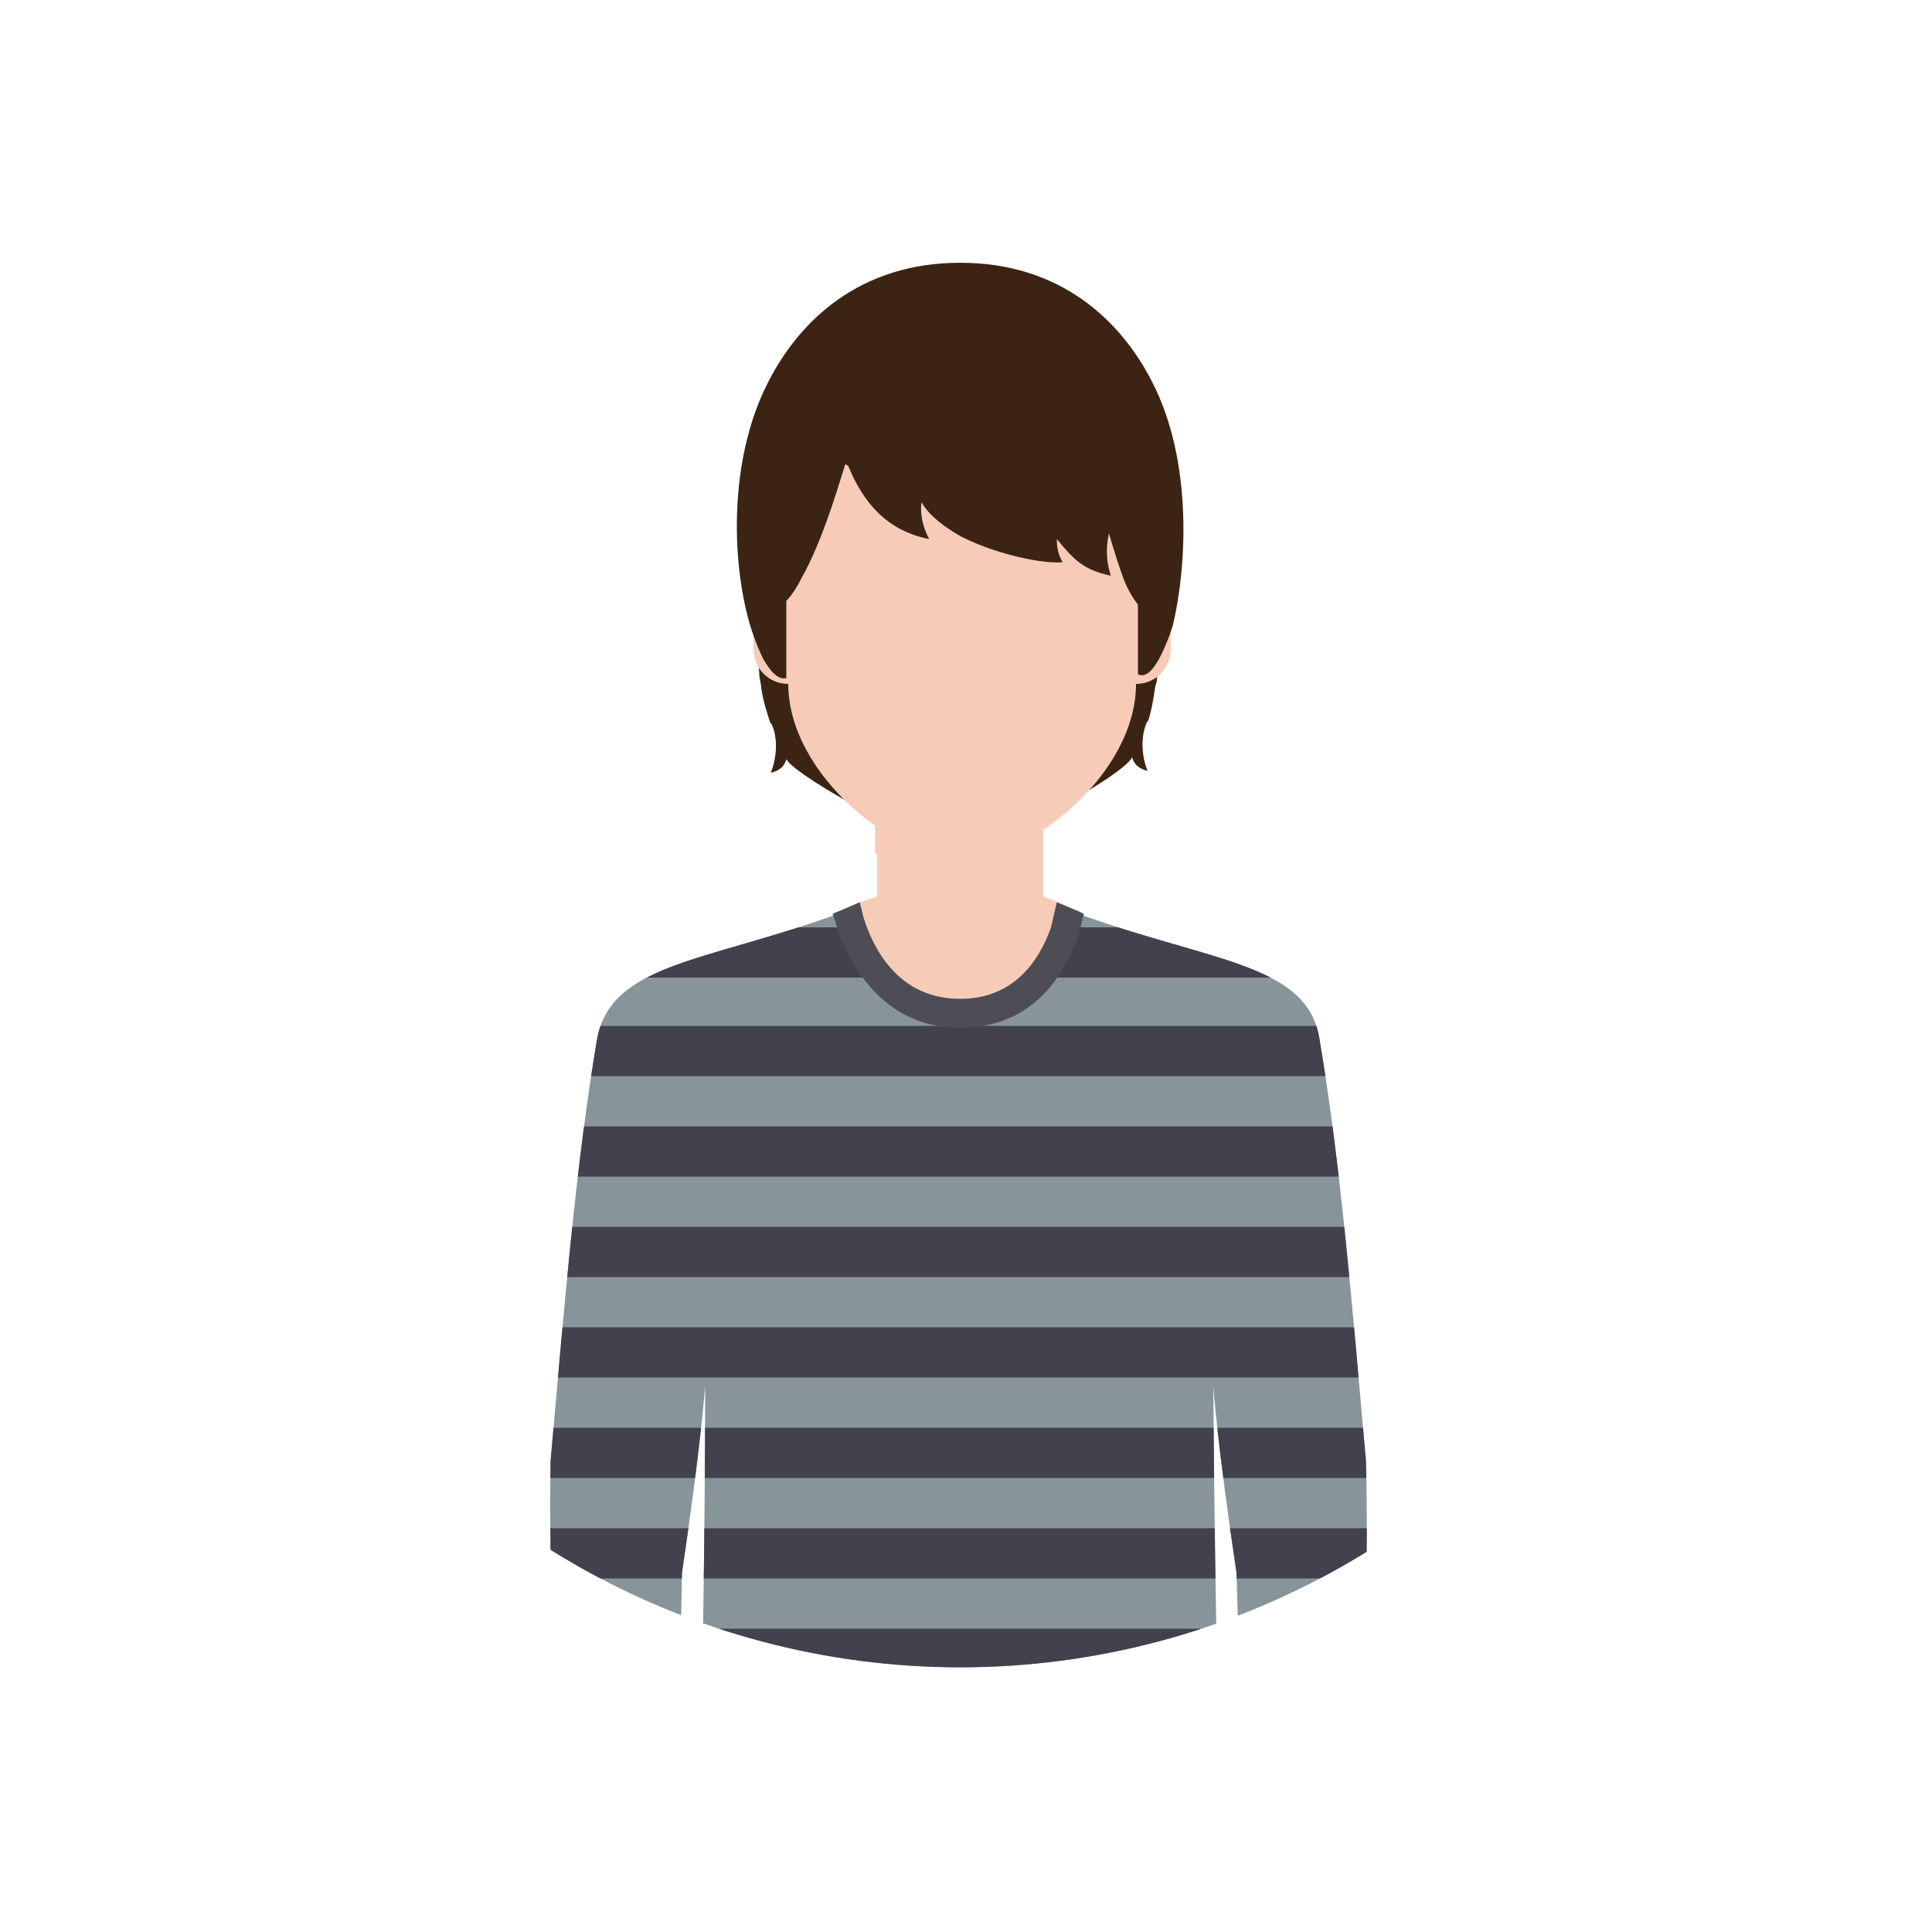 <svg enable-background="new 0 0 100 100" viewBox="0 0 100 100" xmlns="http://www.w3.org/2000/svg" xmlns:xlink="http://www.w3.org/1999/xlink"><clipPath id="a"><circle cx="49.7" cy="46.3" r="40"/></clipPath><clipPath id="b"><path d="m69.7 98.8h-5.3c0-.1-.1-8.3-.4-17.4-1-6.7-1.2-9.6-1.2-9.7 0 0 .1 16.7.5 23.7 0 0-7 2.2-13.7 2.2-6.6-.1-13.6-2.2-13.6-2.2.5-7 .5-23.7.5-23.7s-.2 3-1.2 9.7c-.2 9.2-.3 17.4-.4 17.4h-5.3s-1.3-12.9-1.1-23.2c.7-7.9 1.3-15.3 2.4-21.8.7-3.9 5.5-4 12.2-6.4.2-.1.5-.2.7-.3l.2.7c.5 1.4 1.9 4.7 5.7 4.7 3.4 0 4.8-2.6 5.4-4.2l.3-1.2c.2.1.5.2.7.3 6.7 2.4 11.6 2.5 12.2 6.4 1.1 6.5 1.7 13.9 2.4 21.8.3 10.3-1 23.2-1 23.2z"/></clipPath><clipPath id="c"><path d="m27.8 25.9h51.8v51.8h-51.8z"/></clipPath><clipPath id="d"><path d="m27.8 77.8h51.8v51.8h-51.8z"/></clipPath><g clip-path="url(#a)"><path d="m59.9 33.8v1c0 .2 0 .5-.1.7-.1.7-.2 1.3-.4 1.9v-.1c-.4.8-.3 1.9 0 2.6-.4-.1-.7-.3-.8-.7-.6 1.1-7.6 4.8-9 4.8s-8.3-3.7-8.9-4.7c-.1.4-.4.6-.8.7.3-.8.4-1.8 0-2.6v.1c-.2-.6-.4-1.2-.5-1.9 0-.2-.1-.5-.1-.7 0-.3-.1-.7-.1-1 0-.8.1-1.6.2-2.3.1-.3.1-.6.2-.8.2-.7.5-1.4.8-2.1.4-.8.9-1.5 1.4-2.1.5-.5 1-1 1.6-1.5 0 0 .1-.1.1-.1.4-.3.9-.6 1.4-.9 1.3-.7 2.9-1.1 4.5-1.1s3.1.4 4.5 1.1c1.2.6 2.2 1.4 3.1 2.5.6.6 1 1.4 1.4 2.1.3.7.6 1.3.8 2.1.1.3.1.5.2.8.4.6.5 1.4.5 2.2z" fill="#3c2415"/><g fill="#f6ccb8"><path d="m55.5 47-.1 2.6-.4 9.5h-1v1.9h-8.6v-1.9h-1l-.4-9.7-.1-2.4.6-.3.9-.3v-4.3h8.6v4.3l.8.3z"/><path d="m54 42.5v3.9l-8.7-2.2v-1.7z"/><path d="m64.6 104.3.7-7.7 4.3.4-.7 7.7c-.1 1.5-1.2 2.7-2.4 2.6s-2-1.5-1.9-3z"/><path d="m63.4 102.4c.2-2.7 2.7-4.4 2.8-4.4.4-.3 1-.2 1.2.3.3.4.1 1-.3 1.3 0 0-1.9 1.3-2 3 0 .5-.5.9-1 .8-.4-.1-.8-.5-.7-1z"/><path d="m34.7 104.3-.7-7.7-4.2.4.7 7.7c.1 1.5 1.2 2.7 2.4 2.6 1.1-.1 2-1.5 1.8-3z"/><path d="m35.9 102.4c-.2-2.7-2.7-4.4-2.8-4.4-.4-.3-1-.2-1.2.3-.3.4-.1 1 .3 1.3 0 0 1.9 1.3 2 3 0 .5.5.9 1 .8.4-.1.8-.5.7-1z"/></g><path d="m62.6 134 .4-44h-11.7-3.2-11.8l.5 44z" fill="#2675a9"/><path d="m69.7 98.8h-5.3c0-.1-.1-8.3-.4-17.4-1-6.7-1.2-9.6-1.2-9.7 0 0 .1 16.7.5 23.7 0 0-7 2.2-13.7 2.2-6.6-.1-13.6-2.2-13.6-2.2.5-7 .5-23.7.5-23.7s-.2 3-1.2 9.7c-.2 9.2-.3 17.4-.4 17.4h-5.3s-1.3-12.9-1.1-23.2c.7-7.9 1.3-15.3 2.4-21.8.7-3.9 5.5-4 12.2-6.4.2-.1.5-.2.7-.3l.2.7c.5 1.4 1.9 4.7 5.7 4.7 3.4 0 4.8-2.6 5.4-4.2l.3-1.2c.2.1.5.2.7.3 6.7 2.4 11.6 2.5 12.2 6.4 1.1 6.5 1.7 13.9 2.4 21.8.3 10.3-1 23.2-1 23.2z" fill="#87959b"/><g clip-path="url(#b)" fill="#43414d"><g clip-path="url(#c)"><path d="m79.5 73.9h52.2v2.6h-52.2z"/><path d="m79.5 63.5h52.2v2.6h-52.2z"/><path d="m79.5 53.1h52.2v2.6h-52.2z"/><path d="m79.5 42.8h52.2v2.6h-52.2z"/><path d="m79.5 32.4h52.2v2.6h-52.2z"/><path d="m79.5 68.7h52.2v2.6h-52.2z"/><path d="m79.5 58.3h52.2v2.6h-52.2z"/><path d="m79.5 48h52.2v2.6h-52.2z"/><path d="m79.5 37.6h52.2v2.6h-52.2z"/><path d="m79.5 27.2h52.2v2.6h-52.2z"/></g><g clip-path="url(#c)"><path d="m27.6 73.9h52.2v2.6h-52.2z"/><path d="m27.6 63.5h52.2v2.6h-52.2z"/><path d="m27.6 53.1h52.2v2.6h-52.2z"/><path d="m27.6 42.8h52.2v2.6h-52.2z"/><path d="m27.6 32.4h52.2v2.6h-52.2z"/><path d="m27.6 68.7h52.2v2.6h-52.2z"/><path d="m27.6 58.3h52.2v2.6h-52.2z"/><path d="m27.6 48h52.2v2.6h-52.2z"/><path d="m27.6 37.6h52.2v2.6h-52.2z"/><path d="m27.6 27.2h52.2v2.6h-52.2z"/></g><g clip-path="url(#c)"><path d="m-24.2 73.9h52.2v2.6h-52.2z"/><path d="m-24.2 63.5h52.2v2.6h-52.2z"/><path d="m-24.2 53.1h52.2v2.6h-52.2z"/><path d="m-24.2 42.8h52.2v2.6h-52.2z"/><path d="m-24.2 32.4h52.2v2.6h-52.2z"/><path d="m-24.2 68.7h52.2v2.6h-52.2z"/><path d="m-24.2 58.3h52.2v2.6h-52.2z"/><path d="m-24.2 48h52.2v2.6h-52.2z"/><path d="m-24.2 37.6h52.2v2.6h-52.2z"/><path d="m-24.2 27.2h52.2v2.6h-52.2z"/></g></g><g clip-path="url(#b)" fill="#43414d"><g clip-path="url(#d)"><path d="m79.5 94.6h52.2v2.6h-52.2z"/><path d="m79.5 84.3h52.2v2.6h-52.2z"/><path d="m79.5 99.8h52.2v2.6h-52.2z"/><path d="m79.5 89.4h52.2v2.6h-52.2z"/><path d="m79.5 79.1h52.2v2.6h-52.2z"/></g><g clip-path="url(#d)"><path d="m27.6 94.6h52.2v2.6h-52.2z"/><path d="m27.6 84.3h52.2v2.6h-52.2z"/><path d="m27.6 99.8h52.2v2.6h-52.2z"/><path d="m27.6 89.4h52.2v2.6h-52.2z"/><path d="m27.6 79.1h52.2v2.6h-52.2z"/></g><g clip-path="url(#d)"><path d="m-24.2 94.6h52.2v2.6h-52.2z"/><path d="m-24.2 84.3h52.2v2.6h-52.2z"/><path d="m-24.2 99.8h52.2v2.6h-52.2z"/><path d="m-24.2 89.4h52.2v2.6h-52.2z"/><path d="m-24.2 79.1h52.2v2.6h-52.2z"/></g></g><path d="m56.1 47.3-.3 1.2c-.1.3-.3.7-.5 1.1-.8 1.7-2.5 3.6-5.6 3.6-3.2 0-4.9-2.1-5.8-3.8-.3-.6-.5-1.1-.6-1.5l-.2-.6c.2-.1.5-.2.7-.3l.7-.3.2.8c.5 1.6 1.8 4.2 5 4.2 2.8 0 4.1-2 4.7-3.7l.3-1.3.7.3c.3.1.5.2.7.3z" fill="#4e4d55"/><path d="m59.1 29.9.3-3.8c0-5-4.8-9-9.7-9-5 0-9.7 4-9.7 9l.3 3.8c-.3.1-.5.2-.7.4-.4.3-.6.8-.6 1.4v1.9c0 1 .8 1.8 1.8 1.8 0 4.7 5.6 9.1 9 9.1s9-4.4 9-9.1c1 0 1.8-.8 1.8-1.8v-1.9c-.1-.9-.7-1.6-1.5-1.8z" fill="#f6ccb8"/><path d="m59.1 29.9.3-3.8c0-5-4.8-9-9.7-9v12.8c-1.3 2.8-2.2 6.8-2.2 6.8h2.2v7.7c3.4 0 9-4.5 9-9.1 1 0 1.8-.8 1.8-1.8v-1.9c0-.8-.6-1.5-1.4-1.7z" fill="#f6ccb8" opacity=".8"/><path d="m59.6 19.7c-1.6-3.1-4.7-6.1-9.9-6.1s-8.3 3-9.9 6.1c-2.2 4.2-1.9 9.8-.9 12.9.2.6.4 1.1.6 1.5.4.7.8 1.1 1.2 1v-1.6-2.4c.3-.3.6-.8.8-1.2 1-1.8 1.7-4.1 2.2-5.7 0-.1.1-.2.1-.2s0 .1.1.1c.8 2 2.1 3.4 4.2 3.8-.3-.5-.5-1.3-.4-1.9.4.7 1.2 1.3 2.1 1.8 1.8.9 4.2 1.4 5.2 1.3-.1-.2-.3-.5-.3-1.2.9 1.1 1.4 1.6 2.8 1.9-.2-.6-.3-1.3-.1-2.2 0 0 .3 1.1.7 2.2.2.6.5 1.1.8 1.5v2 1.6c.4.2.8-.2 1.2-1 .2-.4.4-.9.6-1.5.7-2.9 1.1-8.5-1.1-12.7z" fill="#3c2415"/></g></svg>